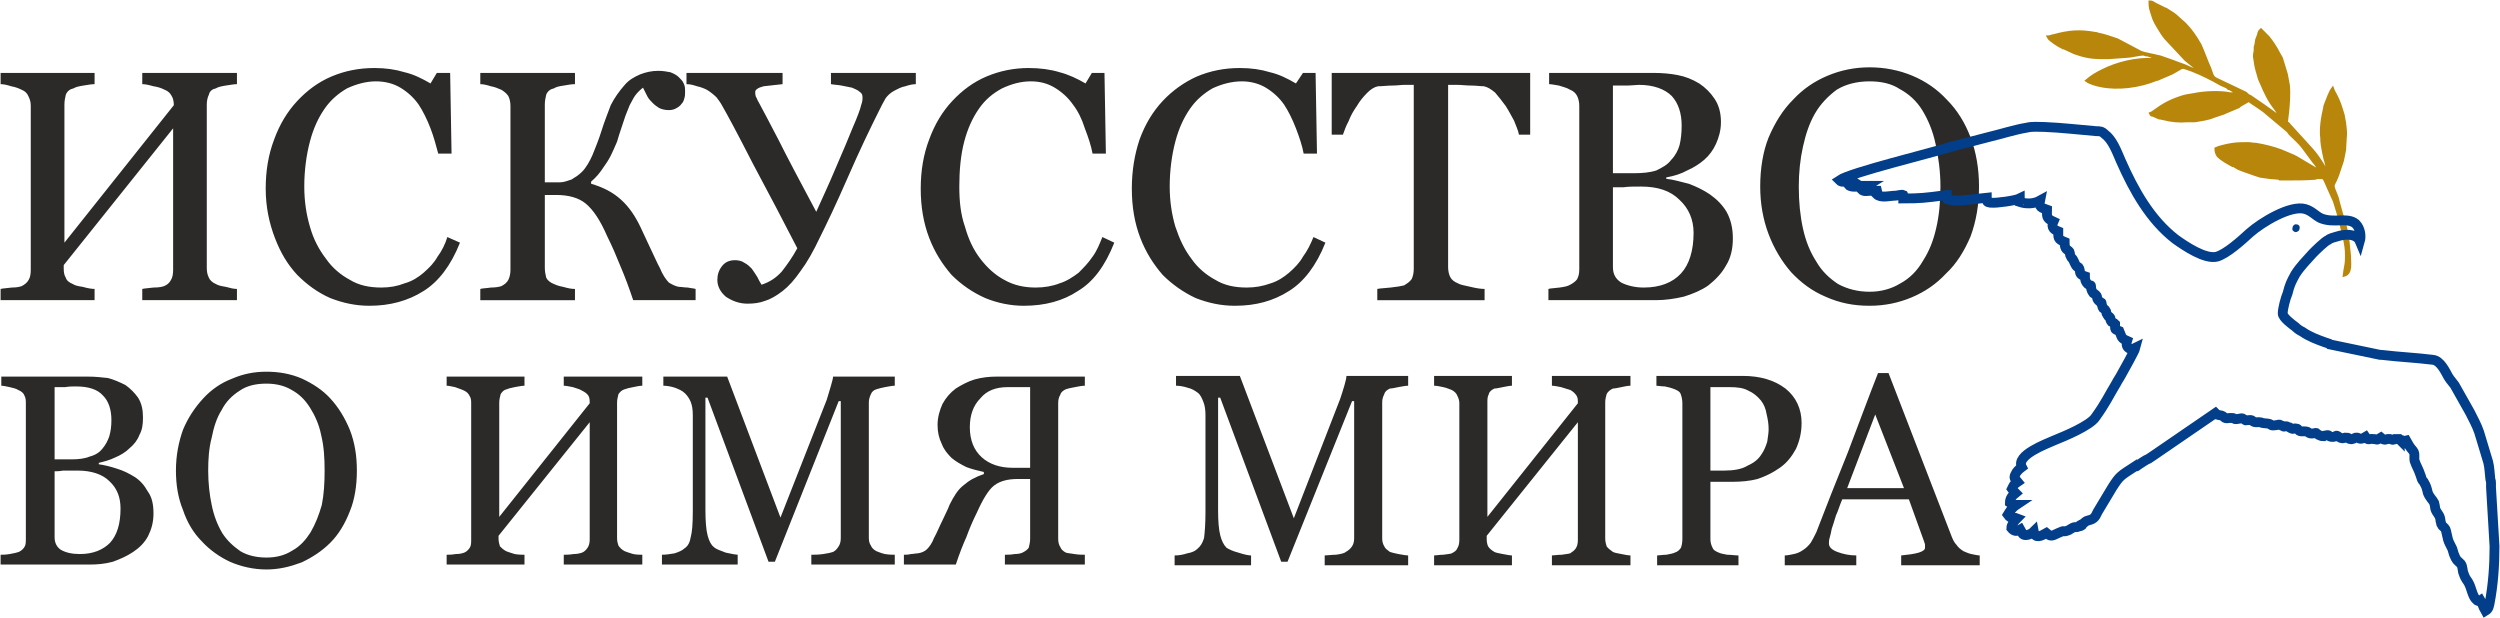 <?xml version="1.0" encoding="UTF-8"?> <svg xmlns="http://www.w3.org/2000/svg" xmlns:xlink="http://www.w3.org/1999/xlink" xml:space="preserve" width="64.436mm" height="15.925mm" version="1.0" style="shape-rendering:geometricPrecision; text-rendering:geometricPrecision; image-rendering:optimizeQuality; fill-rule:evenodd; clip-rule:evenodd" viewBox="0 0 3563 881"> <defs> <style type="text/css"> .str0 {stroke:darkgoldenrod;stroke-width:4.678} .str1 {stroke:#023E8A;stroke-width:14.041} .fil4 {fill:none} .fil5 {fill:#023E8A} .fil2 {fill:#A0A580} .fil3 {fill:darkgoldenrod} .fil0 {fill:#2B2A29;fill-rule:nonzero} .fil1 {fill:#2B2A29;fill-rule:nonzero} </style> </defs> <g id="Слой_x0020_1">  <path class="fil0" d="M337 428l-135 0 0 -16c4,-1 9,-1 16,-2 8,0 12,-1 15,-2 5,-2 8,-5 10,-9 2,-3 3,-8 3,-14l0 -202 -156 195 0 5c0,6 1,10 3,13 1,4 5,7 10,9 3,2 7,3 14,4 7,2 13,3 17,3l0 16 -134 0 0 -16c4,-1 9,-1 16,-2 7,0 11,-1 14,-2 4,-2 8,-5 10,-9 2,-3 3,-8 3,-14l0 -234c0,-5 -1,-9 -3,-13 -2,-5 -5,-8 -10,-10 -4,-2 -9,-4 -15,-5 -6,-2 -11,-3 -15,-3l0 -16 134 0 0 16c-4,0 -10,1 -16,2 -6,1 -11,2 -14,4 -5,1 -9,4 -11,9 -1,4 -2,9 -2,14l0 197 156 -196c0,-5 -1,-10 -3,-13 -2,-4 -5,-7 -10,-9 -4,-2 -9,-4 -16,-5 -7,-2 -12,-3 -16,-3l0 -16 135 0 0 16c-4,0 -9,1 -16,2 -6,1 -11,2 -14,4 -5,1 -9,4 -10,9 -2,4 -3,9 -3,14l0 233c0,6 1,10 3,14 1,3 5,7 10,9 3,2 8,3 14,4 7,2 12,3 16,3l0 16zm189 8c-20,0 -38,-4 -56,-11 -18,-8 -33,-19 -47,-33 -14,-15 -24,-32 -32,-53 -8,-21 -13,-44 -13,-70 0,-26 4,-49 12,-70 8,-22 19,-40 33,-55 14,-15 30,-27 49,-35 19,-8 39,-12 61,-12 16,0 30,2 43,6 13,3 25,9 37,16l9 -15 19 0 2 115 -19 0c-3,-11 -6,-23 -11,-36 -5,-13 -11,-25 -17,-34 -7,-10 -16,-18 -26,-24 -10,-6 -22,-9 -35,-9 -14,0 -28,4 -41,10 -12,7 -23,16 -32,29 -9,13 -16,28 -21,47 -5,19 -8,41 -8,64 0,21 3,40 8,57 5,18 13,33 23,46 9,13 21,23 34,30 13,8 28,11 45,11 12,0 23,-2 33,-6 11,-3 20,-9 27,-15 8,-7 15,-14 20,-23 6,-8 11,-18 14,-28l18 8c-13,33 -31,56 -52,69 -22,14 -48,21 -77,21zm465 -8l-89 0c-6,-18 -12,-34 -18,-48 -6,-15 -12,-29 -19,-43 -10,-23 -20,-38 -31,-47 -10,-8 -24,-12 -42,-12l-16 0 0 104c0,5 1,10 2,14 2,4 6,7 11,9 2,1 7,3 13,4 7,2 12,3 17,3l0 16 -135 0 0 -16c3,-1 9,-1 15,-2 7,0 12,-1 15,-2 4,-2 8,-5 10,-9 2,-4 3,-9 3,-14l0 -234c0,-5 -1,-10 -3,-14 -2,-3 -5,-6 -10,-9 -5,-2 -9,-4 -15,-5 -6,-2 -11,-3 -15,-3l0 -16 135 0 0 16c-5,0 -10,1 -16,2 -7,1 -11,2 -14,4 -5,1 -9,4 -11,9 -1,4 -2,9 -2,14l0 111 21 0c6,0 11,-2 17,-4 5,-3 10,-6 15,-11 6,-6 11,-15 15,-24 4,-10 9,-22 13,-35 4,-13 9,-25 13,-36 5,-10 12,-20 20,-29 6,-7 13,-11 22,-15 8,-3 16,-5 26,-5 6,0 12,1 17,2 5,2 9,4 12,7 3,3 6,6 7,9 2,4 2,7 2,12 0,3 0,6 -1,9 -1,4 -2,6 -4,8 -2,3 -5,5 -7,6 -3,2 -7,3 -11,3 -5,0 -10,-1 -14,-3 -3,-2 -6,-4 -9,-7 -3,-3 -6,-6 -8,-10 -2,-4 -4,-8 -6,-12 -4,3 -8,7 -11,11 -3,4 -5,9 -8,14 -2,5 -4,10 -6,15 -2,6 -4,12 -6,18 -2,6 -4,12 -6,19 -3,7 -6,14 -9,20 -3,6 -7,12 -12,19 -4,6 -9,12 -16,18l0 3c17,5 31,12 43,23 11,10 20,23 28,40 4,9 9,19 14,30 5,10 9,20 13,27 4,10 9,17 13,21 5,3 9,5 14,6 4,0 8,1 13,1 4,1 8,1 11,2l0 16zm38 -277c-2,-4 -5,-8 -8,-12 -4,-4 -9,-8 -14,-11 -4,-2 -9,-4 -14,-5 -6,-2 -10,-3 -15,-3l0 -16 137 0 0 16c-9,1 -18,2 -27,3 -8,2 -12,5 -12,8 0,2 0,4 1,7 2,3 2,5 3,6 6,11 16,30 29,55 13,26 31,60 54,103 8,-18 18,-39 28,-63 10,-23 18,-42 24,-57 7,-16 11,-27 12,-32 2,-5 2,-9 2,-11 0,-4 -1,-6 -4,-8 -3,-3 -7,-4 -11,-6 -5,-1 -10,-2 -15,-3 -5,-1 -10,-1 -15,-2l0 -16 121 0 0 16c-4,0 -9,1 -15,3 -6,1 -11,4 -15,6 -6,3 -10,7 -13,11 -3,5 -6,11 -10,19 -12,24 -27,55 -44,94 -17,39 -31,68 -40,86 -9,19 -18,35 -27,47 -9,13 -17,22 -26,29 -9,7 -18,12 -25,14 -8,3 -16,4 -25,4 -12,0 -22,-4 -31,-10 -8,-7 -12,-15 -12,-24 0,-7 2,-14 7,-20 4,-5 10,-8 18,-8 5,0 10,1 14,4 4,2 7,5 10,8 2,3 5,7 8,12 2,4 4,8 6,11 12,-4 21,-10 29,-19 7,-9 15,-20 22,-33 -19,-37 -40,-77 -63,-120 -22,-43 -37,-71 -44,-83zm430 285c-19,0 -38,-4 -55,-11 -18,-8 -34,-19 -48,-33 -13,-15 -24,-32 -32,-53 -8,-21 -12,-44 -12,-70 0,-26 4,-49 12,-70 8,-22 19,-40 33,-55 14,-15 30,-27 49,-35 19,-8 39,-12 60,-12 16,0 31,2 44,6 12,3 25,9 37,16l9 -15 18 0 2 115 -19 0c-2,-11 -6,-23 -11,-36 -4,-13 -10,-25 -17,-34 -7,-10 -16,-18 -26,-24 -10,-6 -21,-9 -34,-9 -15,0 -28,4 -41,10 -13,7 -24,16 -33,29 -9,13 -16,28 -21,47 -5,19 -7,41 -7,64 0,21 2,40 8,57 5,18 12,33 22,46 10,13 21,23 34,30 14,8 29,11 45,11 12,0 24,-2 34,-6 10,-3 19,-9 27,-15 7,-7 14,-14 20,-23 6,-8 10,-18 14,-28l17 8c-13,33 -30,56 -52,69 -21,14 -47,21 -77,21zm301 0c-20,0 -38,-4 -56,-11 -17,-8 -33,-19 -47,-33 -13,-15 -24,-32 -32,-53 -8,-21 -12,-44 -12,-70 0,-26 4,-49 11,-70 8,-22 19,-40 33,-55 14,-15 31,-27 49,-35 19,-8 39,-12 61,-12 16,0 30,2 43,6 13,3 25,9 37,16l10 -15 18 0 2 115 -19 0c-2,-11 -6,-23 -11,-36 -5,-13 -11,-25 -17,-34 -7,-10 -16,-18 -26,-24 -10,-6 -22,-9 -34,-9 -15,0 -29,4 -42,10 -12,7 -23,16 -32,29 -9,13 -16,28 -21,47 -5,19 -8,41 -8,64 0,21 3,40 8,57 6,18 13,33 23,46 9,13 21,23 34,30 13,8 28,11 45,11 12,0 23,-2 34,-6 10,-3 19,-9 26,-15 8,-7 15,-14 20,-23 6,-8 11,-18 15,-28l17 8c-13,33 -31,56 -52,69 -22,14 -47,21 -77,21zm421 -244l-16 0c-1,-6 -4,-12 -7,-20 -4,-7 -8,-15 -12,-21 -5,-7 -10,-13 -15,-19 -6,-5 -11,-8 -16,-9 -5,0 -11,-1 -18,-1 -7,0 -14,-1 -20,-1l-13 0 0 260c0,5 1,10 3,14 2,4 6,7 11,9 3,2 9,3 18,5 8,2 15,3 20,3l0 16 -153 0 0 -16c4,-1 11,-1 19,-2 9,-1 15,-2 19,-3 5,-3 8,-5 11,-9 2,-4 3,-9 3,-15l0 -262 -13 0c-5,0 -11,1 -18,1 -7,0 -13,1 -20,1 -5,1 -10,4 -15,9 -6,6 -11,12 -15,19 -5,7 -9,14 -12,22 -4,7 -6,14 -8,19l-16 0 0 -88 283 0 0 88zm256 85c10,7 18,15 24,25 6,11 9,23 9,38 0,15 -3,28 -10,39 -6,11 -15,20 -25,28 -10,7 -22,12 -35,16 -13,3 -26,5 -40,5l-153 0 0 -16c3,-1 9,-1 16,-2 7,-1 12,-2 15,-4 4,-2 8,-5 10,-8 2,-4 3,-8 3,-14l0 -233c0,-5 -1,-10 -3,-14 -2,-4 -5,-7 -10,-9 -5,-3 -10,-4 -16,-6 -6,-1 -11,-2 -14,-2l0 -16 150 0c11,0 23,1 33,3 11,2 21,6 31,12 9,6 16,13 22,22 6,9 9,20 9,33 0,12 -3,22 -7,31 -4,9 -10,17 -17,23 -7,6 -15,11 -24,15 -9,5 -19,8 -30,10l0 2c10,1 20,4 32,7 11,4 21,9 30,15zm-55 -49c6,-6 10,-14 12,-21 2,-8 3,-18 3,-28 0,-18 -5,-32 -14,-42 -10,-10 -26,-16 -47,-16 -4,0 -11,1 -18,1 -7,0 -14,0 -19,0l0 125 29 0c13,0 24,-1 33,-4 8,-4 16,-8 21,-15zm32 104c0,-19 -7,-35 -20,-47 -13,-13 -31,-19 -55,-19 -10,0 -18,0 -25,1 -6,0 -11,0 -15,0l0 114c0,10 4,17 12,22 8,4 19,7 32,7 23,0 41,-7 53,-20 12,-13 18,-33 18,-58zm361 -190c15,15 26,33 34,54 8,21 12,45 12,70 0,26 -4,49 -12,71 -9,21 -20,39 -35,53 -14,15 -30,26 -49,34 -19,8 -39,12 -60,12 -23,0 -43,-4 -63,-13 -19,-8 -35,-20 -49,-35 -13,-15 -24,-33 -32,-54 -8,-21 -12,-44 -12,-68 0,-26 4,-50 12,-70 9,-21 20,-39 35,-54 14,-15 30,-26 49,-34 19,-8 39,-12 60,-12 21,0 42,4 61,12 19,8 35,19 49,34zm-34 230c9,-14 15,-29 19,-47 4,-17 6,-37 6,-59 0,-22 -3,-43 -7,-61 -4,-19 -11,-35 -19,-48 -8,-13 -19,-23 -32,-30 -12,-8 -27,-11 -43,-11 -18,0 -34,4 -47,12 -12,9 -23,20 -31,34 -8,14 -13,29 -17,47 -4,18 -6,37 -6,57 0,22 2,42 6,60 4,18 10,33 19,47 8,14 19,24 31,32 13,7 28,11 45,11 16,0 31,-4 44,-12 13,-7 24,-18 32,-32z"></path> <path class="fil1" d="M191 680c8,5 14,12 19,21 6,8 8,19 8,31 0,13 -3,23 -8,33 -5,9 -12,16 -21,22 -9,6 -18,10 -29,14 -11,3 -22,4 -33,4l-127 0 0 -14c3,0 7,0 13,-1 6,-1 10,-2 13,-3 4,-2 6,-4 8,-7 2,-3 2,-7 2,-12l0 -192c0,-5 0,-8 -2,-12 -1,-3 -4,-6 -9,-8 -3,-2 -8,-3 -12,-4 -5,-1 -9,-2 -12,-2l0 -13 124 0c10,0 19,1 28,2 8,2 17,6 25,10 7,5 13,11 18,18 5,8 7,17 7,28 0,10 -1,18 -5,25 -3,8 -8,14 -14,19 -6,6 -13,10 -20,13 -8,4 -16,6 -24,8l0 2c7,1 16,3 25,6 10,3 18,7 26,12zm-46 -40c5,-6 8,-12 10,-18 2,-7 3,-14 3,-23 0,-15 -4,-27 -12,-35 -8,-9 -21,-13 -39,-13 -4,0 -9,0 -15,1 -6,0 -11,0 -15,0l0 103 24 0c10,0 19,-1 26,-4 8,-2 14,-6 18,-11zm26 85c0,-16 -5,-29 -16,-39 -10,-10 -26,-15 -45,-15 -8,0 -15,0 -21,0 -5,1 -10,1 -12,1l0 94c0,8 3,14 9,18 7,4 16,6 27,6 19,0 33,-6 43,-16 10,-11 15,-27 15,-49zm299 -157c12,13 21,28 28,45 7,18 10,37 10,58 0,21 -3,41 -10,58 -7,18 -16,33 -28,45 -12,12 -26,21 -41,28 -16,6 -32,10 -50,10 -18,0 -36,-4 -52,-11 -15,-7 -29,-17 -40,-29 -12,-12 -21,-27 -27,-45 -7,-17 -10,-36 -10,-56 0,-22 4,-41 10,-58 7,-17 17,-32 29,-45 11,-12 25,-22 41,-28 16,-7 32,-10 49,-10 18,0 35,3 51,10 15,7 29,16 40,28zm-28 191c7,-12 12,-25 16,-39 3,-15 4,-31 4,-49 0,-18 -1,-35 -5,-51 -3,-15 -9,-28 -16,-39 -7,-11 -15,-19 -26,-25 -10,-6 -22,-9 -36,-9 -15,0 -28,3 -38,10 -11,7 -20,16 -26,28 -7,11 -11,24 -14,39 -4,15 -5,31 -5,47 0,18 2,35 5,49 3,15 8,28 15,40 7,11 16,19 26,26 10,6 23,9 37,9 14,0 26,-3 37,-10 11,-6 19,-15 26,-26zm473 46l-112 0 0 -14c3,0 8,0 14,-1 5,0 9,-1 12,-2 3,-1 6,-4 8,-7 2,-3 3,-7 3,-12l0 -167 -130 162 0 4c0,4 1,8 2,11 2,2 5,5 9,7 2,1 6,2 12,4 6,1 10,1 14,1l0 14 -111 0 0 -14c3,0 7,0 13,-1 6,0 9,-1 12,-2 3,-1 6,-4 8,-7 2,-3 2,-7 2,-12l0 -193c0,-4 0,-8 -2,-11 -2,-4 -4,-6 -8,-8 -4,-2 -8,-3 -13,-5 -5,-1 -9,-2 -12,-2l0 -13 111 0 0 13c-4,0 -8,1 -14,2 -5,1 -9,2 -11,3 -5,1 -7,4 -9,7 -1,4 -2,8 -2,12l0 163 129 -162c0,-4 0,-8 -2,-11 -2,-3 -5,-5 -9,-7 -3,-2 -7,-3 -13,-5 -5,-1 -10,-2 -13,-2l0 -13 112 0 0 13c-4,0 -8,1 -13,2 -6,1 -9,2 -12,3 -4,1 -7,4 -9,7 -1,4 -2,8 -2,12l0 193c0,5 1,8 2,11 2,3 5,6 9,8 2,1 6,2 12,4 5,1 10,1 13,1l0 14zm360 0l-119 0 0 -14c4,0 10,0 17,-1 7,-1 11,-2 14,-3 4,-2 6,-5 8,-8 2,-3 3,-7 3,-12l0 -195 -3 0 -91 229 -9 0 -87 -234 -3 0 0 160c0,16 1,28 3,36 2,8 5,14 9,17 3,3 9,5 17,8 9,2 15,3 17,3l0 14 -108 0 0 -14c6,0 12,-1 18,-2 6,-2 11,-4 14,-7 5,-3 8,-9 9,-16 2,-7 3,-19 3,-37l0 -137c0,-8 -1,-14 -3,-19 -2,-5 -5,-9 -8,-12 -4,-4 -9,-6 -14,-8 -6,-2 -12,-3 -17,-3l0 -13 91 0 76 201 66 -168c2,-7 4,-13 6,-20 2,-7 3,-11 3,-13l88 0 0 13c-4,0 -8,1 -14,2 -5,1 -9,2 -12,3 -4,1 -7,4 -8,7 -2,4 -3,8 -3,12l0 193c0,5 1,8 3,11 1,3 4,6 8,8 3,1 7,3 12,4 6,1 11,1 14,1l0 14zm271 0l-114 0 0 -14c4,0 8,0 14,-1 5,0 9,-1 11,-2 4,-2 7,-4 9,-7 1,-4 2,-8 2,-13l0 -85 -18 0c-14,0 -25,3 -33,9 -8,6 -16,19 -25,39 -6,12 -11,24 -15,35 -5,11 -10,24 -15,39l-74 0 0 -14c3,0 6,0 10,-1 3,0 7,-1 10,-1 6,-1 10,-3 13,-6 3,-3 7,-8 10,-16 4,-7 7,-15 12,-25 4,-9 8,-16 10,-22 6,-12 12,-22 20,-28 8,-7 17,-12 29,-16l0 -3c-9,-2 -17,-4 -25,-7 -8,-4 -15,-8 -21,-13 -6,-6 -11,-12 -14,-20 -4,-8 -6,-17 -6,-27 0,-11 3,-21 7,-30 5,-9 11,-16 19,-22 8,-5 17,-10 27,-13 11,-3 21,-4 32,-4l125 0 0 13c-4,0 -9,1 -14,2 -6,1 -10,2 -13,3 -4,2 -7,4 -8,8 -2,3 -3,7 -3,12l0 193c0,5 1,9 3,12 1,3 4,6 8,8 3,1 7,1 12,2 6,1 11,1 15,1l0 14zm-78 -138l0 -115 -32 0c-17,0 -30,5 -39,16 -10,10 -15,24 -15,41 0,19 6,33 17,43 11,10 26,15 44,15l25 0z"></path> <path class="fil1" d="M2007 806l-119 0 0 -14c4,0 10,-1 16,-1 7,-1 12,-2 14,-4 4,-2 7,-5 9,-8 2,-3 3,-7 3,-11l0 -196 -3 0 -92 229 -9 0 -87 -234 -3 0 0 161c0,15 1,27 3,35 2,8 5,14 9,18 3,2 9,5 17,7 9,3 15,4 18,4l0 14 -109 0 0 -14c6,0 12,-1 18,-3 6,-1 11,-3 14,-6 5,-4 8,-9 10,-16 1,-8 2,-20 2,-37l0 -138c0,-8 -1,-14 -3,-19 -2,-5 -4,-10 -8,-13 -4,-3 -9,-6 -14,-7 -6,-2 -12,-3 -17,-3l0 -14 91 0 77 203 66 -170c2,-6 4,-12 6,-19 2,-7 3,-11 3,-14l88 0 0 14c-4,0 -8,1 -14,2 -5,1 -9,2 -12,2 -4,2 -7,4 -8,8 -2,4 -3,7 -3,12l0 194c0,4 1,8 3,11 1,3 4,5 8,8 3,1 7,2 12,3 6,1 11,2 14,2l0 14zm317 0l-112 0 0 -14c3,0 8,-1 14,-1 5,-1 9,-1 12,-2 3,-2 6,-4 8,-7 2,-3 3,-7 3,-12l0 -168 -130 162 0 5c0,4 1,8 2,10 2,3 4,5 9,8 2,1 6,2 12,3 6,1 10,2 13,2l0 14 -111 0 0 -14c3,0 8,-1 13,-1 6,-1 10,-1 12,-2 4,-2 7,-4 8,-7 2,-3 3,-7 3,-12l0 -195c0,-4 -1,-7 -3,-11 -1,-3 -4,-6 -8,-8 -3,-1 -7,-3 -12,-4 -5,-1 -9,-2 -13,-2l0 -14 111 0 0 14c-3,0 -8,1 -13,2 -5,1 -9,2 -12,2 -4,2 -7,4 -8,8 -2,4 -2,7 -2,12l0 163 129 -162c0,-5 0,-8 -2,-11 -2,-3 -5,-6 -9,-8 -3,-1 -7,-2 -13,-4 -5,-1 -10,-2 -13,-2l0 -14 112 0 0 14c-4,0 -8,1 -13,2 -5,1 -9,2 -12,2 -4,2 -7,4 -9,8 -1,4 -2,7 -2,12l0 194c0,4 1,8 2,11 2,3 5,5 9,8 2,1 6,2 12,3 5,1 10,2 13,2l0 14zm244 -203c0,14 -3,26 -8,37 -6,11 -13,20 -23,27 -10,7 -20,12 -32,16 -11,3 -24,4 -36,4l-31 0 0 82c0,4 1,8 3,12 1,3 4,5 9,7 2,1 6,2 12,3 6,0 11,1 16,1l0 14 -116 0 0 -14c3,0 8,-1 13,-1 6,-1 10,-2 12,-3 4,-1 7,-4 9,-7 1,-3 2,-7 2,-12l0 -194c0,-5 -1,-9 -2,-12 -1,-4 -4,-6 -9,-8 -5,-2 -9,-3 -14,-4 -5,0 -9,-1 -12,-1l0 -14 123 0c25,0 45,6 61,18 15,12 23,29 23,49zm-58 46c5,-7 7,-13 9,-19 1,-7 2,-13 2,-18 0,-7 -1,-14 -3,-22 -1,-7 -4,-14 -8,-19 -5,-6 -11,-11 -18,-14 -7,-4 -16,-5 -27,-5l-27 0 0 119 20 0c13,0 25,-2 33,-7 9,-4 15,-9 19,-15zm312 157l-112 0 0 -14c10,-1 18,-2 25,-4 6,-2 9,-4 9,-7 0,-1 0,-2 0,-4 0,-2 -1,-3 -1,-4l-22 -61 -95 0c-4,9 -6,17 -9,23 -2,7 -4,13 -6,19 -1,5 -2,10 -3,13 -1,3 -1,6 -1,8 0,5 4,9 12,12 8,3 17,5 27,5l0 14 -102 0 0 -14c4,0 8,-1 13,-2 5,-1 9,-3 12,-5 5,-3 9,-7 12,-11 2,-3 5,-9 8,-15 13,-34 28,-72 45,-114 16,-42 30,-80 43,-113l15 0 90 233c2,5 4,9 7,12 2,3 5,6 10,9 3,1 6,3 11,4 5,1 9,2 12,2l0 14zm-108 -110l-41 -105 -40 105 81 0z"></path> <g id="_1870613366704"> <path class="fil2" d="M3429 201l0 0 0 0z"></path> <g> <path class="fil3 str0" d="M3208 138l19 13c6,4 22,16 25,18 0,-3 -7,-12 -8,-14 -9,-11 -15,-24 -20,-36l-1 -2c-3,-6 -4,-13 -5,-15 -2,-7 -3,-14 -4,-21l0 -2 0 -1 0 0 1 -6 0 -1 0 -3c0,-1 0,-2 1,-4l1 -7c1,-3 2,-5 3,-8 0,-2 1,-4 3,-6l9 9c0,0 0,0 1,1 5,6 11,15 15,23l4 7 7 23 3 16c1,11 0,25 -1,36l-2 17 0 0c2,1 3,1 4,3l31 34c15,16 27,42 30,45l-1 -2 0 -1c-2,-5 -5,-14 -6,-18l-1 -4 0 -1c-2,-4 -6,-26 -6,-30l0 -3c-2,-15 1,-31 4,-44 0,-2 1,-5 2,-7 2,-5 6,-16 9,-20 1,3 3,6 4,8 5,9 8,19 11,29l2 11c1,8 2,15 1,22l-1 17c-1,5 -2,10 -3,15l-6 18c-6,18 -10,14 -5,26 2,5 4,9 5,15l5 18c5,12 7,27 9,39l2 19c0,11 3,25 -7,28 1,-9 3,-15 3,-21 1,-19 -2,-28 -10,-61l-7 -23 -9 -20c-5,-11 -5,-14 -10,-14l-2 0 0 0 -1 0 -3 0c-1,0 -2,1 -3,1 -13,1 -27,1 -40,1l0 0 -9 0c-1,0 -1,0 -1,0l-1 -1c-13,-1 -14,-1 -27,-3 -3,-1 -6,-2 -9,-3 -8,-3 -15,-5 -22,-8l-5 -3 -1 -1 -2 0c-7,-4 -15,-8 -21,-14 -2,-3 -3,-6 -3,-10 4,-2 17,-5 24,-6 7,-1 15,-1 22,-1 3,0 7,1 11,1 12,2 24,5 35,9l19 8 1 1 1 0 0 0 37 22c0,-2 -4,-7 -5,-8 -2,-3 -4,-6 -6,-8l-14 -19c-5,-7 -11,-12 -17,-18l0 0 -2 -2c-1,-1 -2,-2 -3,-4l-31 -26c-5,-5 -22,-15 -25,-18 -1,0 -2,1 -4,2l-7 4c-2,1 -3,2 -4,3l-19 8 -2 1 -15 5c-6,3 -20,5 -26,6l-11 0c-11,1 -23,0 -34,-3l-5 -1 -1 0 -9 -4c-2,0 -2,0 -3,-2 3,-1 14,-10 20,-13 7,-4 14,-7 23,-10 6,-2 12,-3 19,-4 14,-3 37,-4 51,-1 2,0 3,0 4,0l12 2c-2,-2 -3,-2 -5,-3 -4,-2 -8,-5 -12,-7l-1 0c-1,-1 -1,-1 -2,-2l-9 -4c-12,-7 -28,-15 -41,-20 -15,-5 -12,-6 -22,0l-7 4 -21 9 -1 0c-24,10 -55,14 -79,9 -6,-1 -16,-4 -20,-7 7,-6 14,-10 22,-14 22,-11 48,-17 72,-16l13 1 -9 -4c-4,-1 -5,-2 -9,-3 -2,-1 -3,-1 -5,-1 -1,0 -2,-1 -3,-1l-2 0c-4,0 -17,3 -20,3l-28 2 0 0 -8 0 -2 0c-15,0 -25,-2 -39,-7l-2 -1 -13 -6 -1 0c-1,-1 -1,-1 -2,-1 -4,-2 -17,-10 -19,-14 2,0 6,-2 8,-2 22,-6 37,-7 59,-3 1,0 2,0 4,1 7,1 21,6 27,8l34 18c5,2 18,4 25,6 2,0 3,1 4,1l17 6c7,3 15,5 23,9 3,1 23,10 25,11l-13 -9 -1 -1 -16 -13 -29 -31c-4,-5 -7,-10 -10,-15 -7,-11 -7,-14 -10,-23 -2,-5 -2,-12 -2,-13 2,0 4,1 7,3l14 7c2,0 2,1 4,2 5,3 10,6 15,11l9 8c9,9 15,18 22,30 5,11 9,23 14,34 3,8 3,12 9,15l42 20c2,2 4,4 7,5z"></path> <path class="fil4 str1" d="M2782 209c-28,9 -144,37 -160,48 3,3 5,2 10,2 4,-1 7,-2 10,0 -4,1 -4,1 -8,4 4,5 14,3 20,2l7 0 -8 5c4,4 9,2 14,2l14 0c-4,2 -4,2 -6,5 6,6 19,2 27,2 2,0 9,-2 11,-1 1,2 0,0 0,3 0,1 0,0 0,2 24,0 32,-1 55,-4 3,0 5,-1 7,-1 0,2 0,3 1,6 9,3 19,2 28,1l28 -3c0,6 0,6 5,7l1 0c7,1 35,-3 41,-6 0,2 0,0 1,3 -1,1 -1,0 -1,2 9,3 20,3 29,-2 -2,10 2,10 10,13 0,9 -2,12 9,17 -4,9 2,12 7,14 0,9 -1,11 9,15 0,12 4,10 7,14 1,2 0,4 2,7 2,4 1,0 4,6 6,14 5,5 8,11 2,6 -1,8 8,11 0,3 0,7 4,11 6,5 4,-2 5,7 1,2 0,2 3,6 3,2 2,1 4,3 3,3 -1,4 5,9 4,4 2,-1 3,4 3,9 -1,2 5,8 3,4 0,3 3,7 2,3 1,2 2,2 5,4 0,3 4,8 3,2 2,0 5,3 0,9 -1,7 6,10 4,9 2,10 11,14 -1,3 -1,8 2,10 2,2 6,2 10,0 -1,4 -16,31 -20,38 -2,4 -5,8 -7,12 -12,20 -15,28 -30,49 -8,12 -44,27 -59,33 -11,5 -55,21 -46,38 -4,3 -8,7 -9,10 -3,6 -1,6 3,11 -6,4 -6,6 -8,10 3,4 3,4 5,6 -5,4 -8,8 -8,14 4,3 8,3 8,3 0,0 1,0 1,0 -6,4 -9,9 -12,14 5,7 8,3 13,5 -4,4 -8,10 -8,14 4,5 8,5 13,2 3,5 2,8 8,8 3,0 8,-2 11,-5 2,11 11,6 18,2 6,5 7,5 17,0 11,-5 5,-1 12,-3 3,-1 3,-1 6,-3 8,-5 6,0 12,-4 2,0 0,1 2,0 4,-2 1,-1 1,-2 4,-2 5,-4 7,-5l3 -1c9,-2 10,-6 13,-12l21 -35c11,-17 11,-16 34,-31 1,1 -1,2 3,-1 5,-3 10,-7 15,-9 3,-2 3,-2 6,-4l89 -61c3,3 2,2 6,3 9,1 4,6 14,4l4 0c5,0 0,3 10,1 7,-1 2,-1 7,1 5,3 1,1 7,1 7,-1 3,4 13,3l2 0c5,0 -2,1 12,2 7,1 1,4 13,2 5,-1 1,-1 7,1 5,3 2,0 7,1 2,0 0,0 3,1 8,5 5,1 10,2 5,0 1,5 11,4 10,0 4,4 14,3 6,-1 1,-2 7,2 3,1 3,2 7,2 1,-1 2,-1 3,-1 7,-2 3,2 10,2 6,0 4,-4 9,0 5,3 6,2 9,1 8,0 2,1 7,2 4,1 5,-1 8,-2 6,-1 4,5 14,-1 4,6 5,2 11,3 7,0 3,3 11,-2 7,6 6,1 13,2 4,1 4,2 7,0l3 0c1,0 1,0 2,0 0,0 1,0 1,0 0,0 1,1 1,1 0,-1 0,0 1,0 3,4 3,2 8,1 4,7 4,8 10,15 3,4 1,9 2,14 3,9 5,10 9,22 1,3 1,5 4,8 4,7 4,8 6,16 3,7 7,10 9,14 2,7 0,8 5,15 5,7 3,9 5,15 3,6 3,3 5,6 3,3 3,15 7,22 5,10 3,5 6,15 4,10 4,8 10,14 3,4 2,10 4,14 3,9 6,10 8,15 3,6 5,18 10,22 2,2 3,3 6,1 3,5 3,8 7,15 5,-3 5,-7 6,-11 5,-26 7,-54 7,-81l-5 -84c0,-3 0,-4 0,-6 0,-2 0,-3 -1,-6 -1,-8 -1,-16 -3,-24l-13 -43c-3,-9 -9,-20 -13,-28l-22 -39c-2,-3 -6,-7 -9,-12 -4,-7 -11,-23 -22,-24 -24,-3 -48,-4 -73,-7l-2 0 -72 -15 -1 -1 -6 -2c-11,-4 -22,-8 -32,-15 -4,-2 -7,-4 -10,-7 -4,-3 -18,-13 -18,-19 0,-7 4,-22 7,-29 3,-12 5,-16 11,-27 7,-11 16,-20 25,-30 4,-4 17,-17 22,-19 2,-2 9,-4 13,-5 9,-3 27,-5 32,7 2,-7 1,-18 -6,-25 -12,-10 -31,0 -50,-8 -8,-4 -12,-10 -22,-13 -21,-6 -62,19 -79,34 -12,11 -33,30 -47,34 -17,4 -45,-15 -59,-25 -36,-28 -59,-69 -78,-112 -6,-14 -12,-30 -23,-38 -4,-4 -7,-4 -12,-4 -24,-2 -49,-5 -74,-6 -8,0 -17,-1 -25,1 -18,3 -36,9 -53,13l-54 14z"></path> </g> <path class="fil5" d="M3274 320c3,0 5,3 4,6 0,3 -3,5 -6,5 -3,-1 -5,-3 -4,-6 0,-3 3,-6 6,-5z"></path> </g> </g> </svg> 